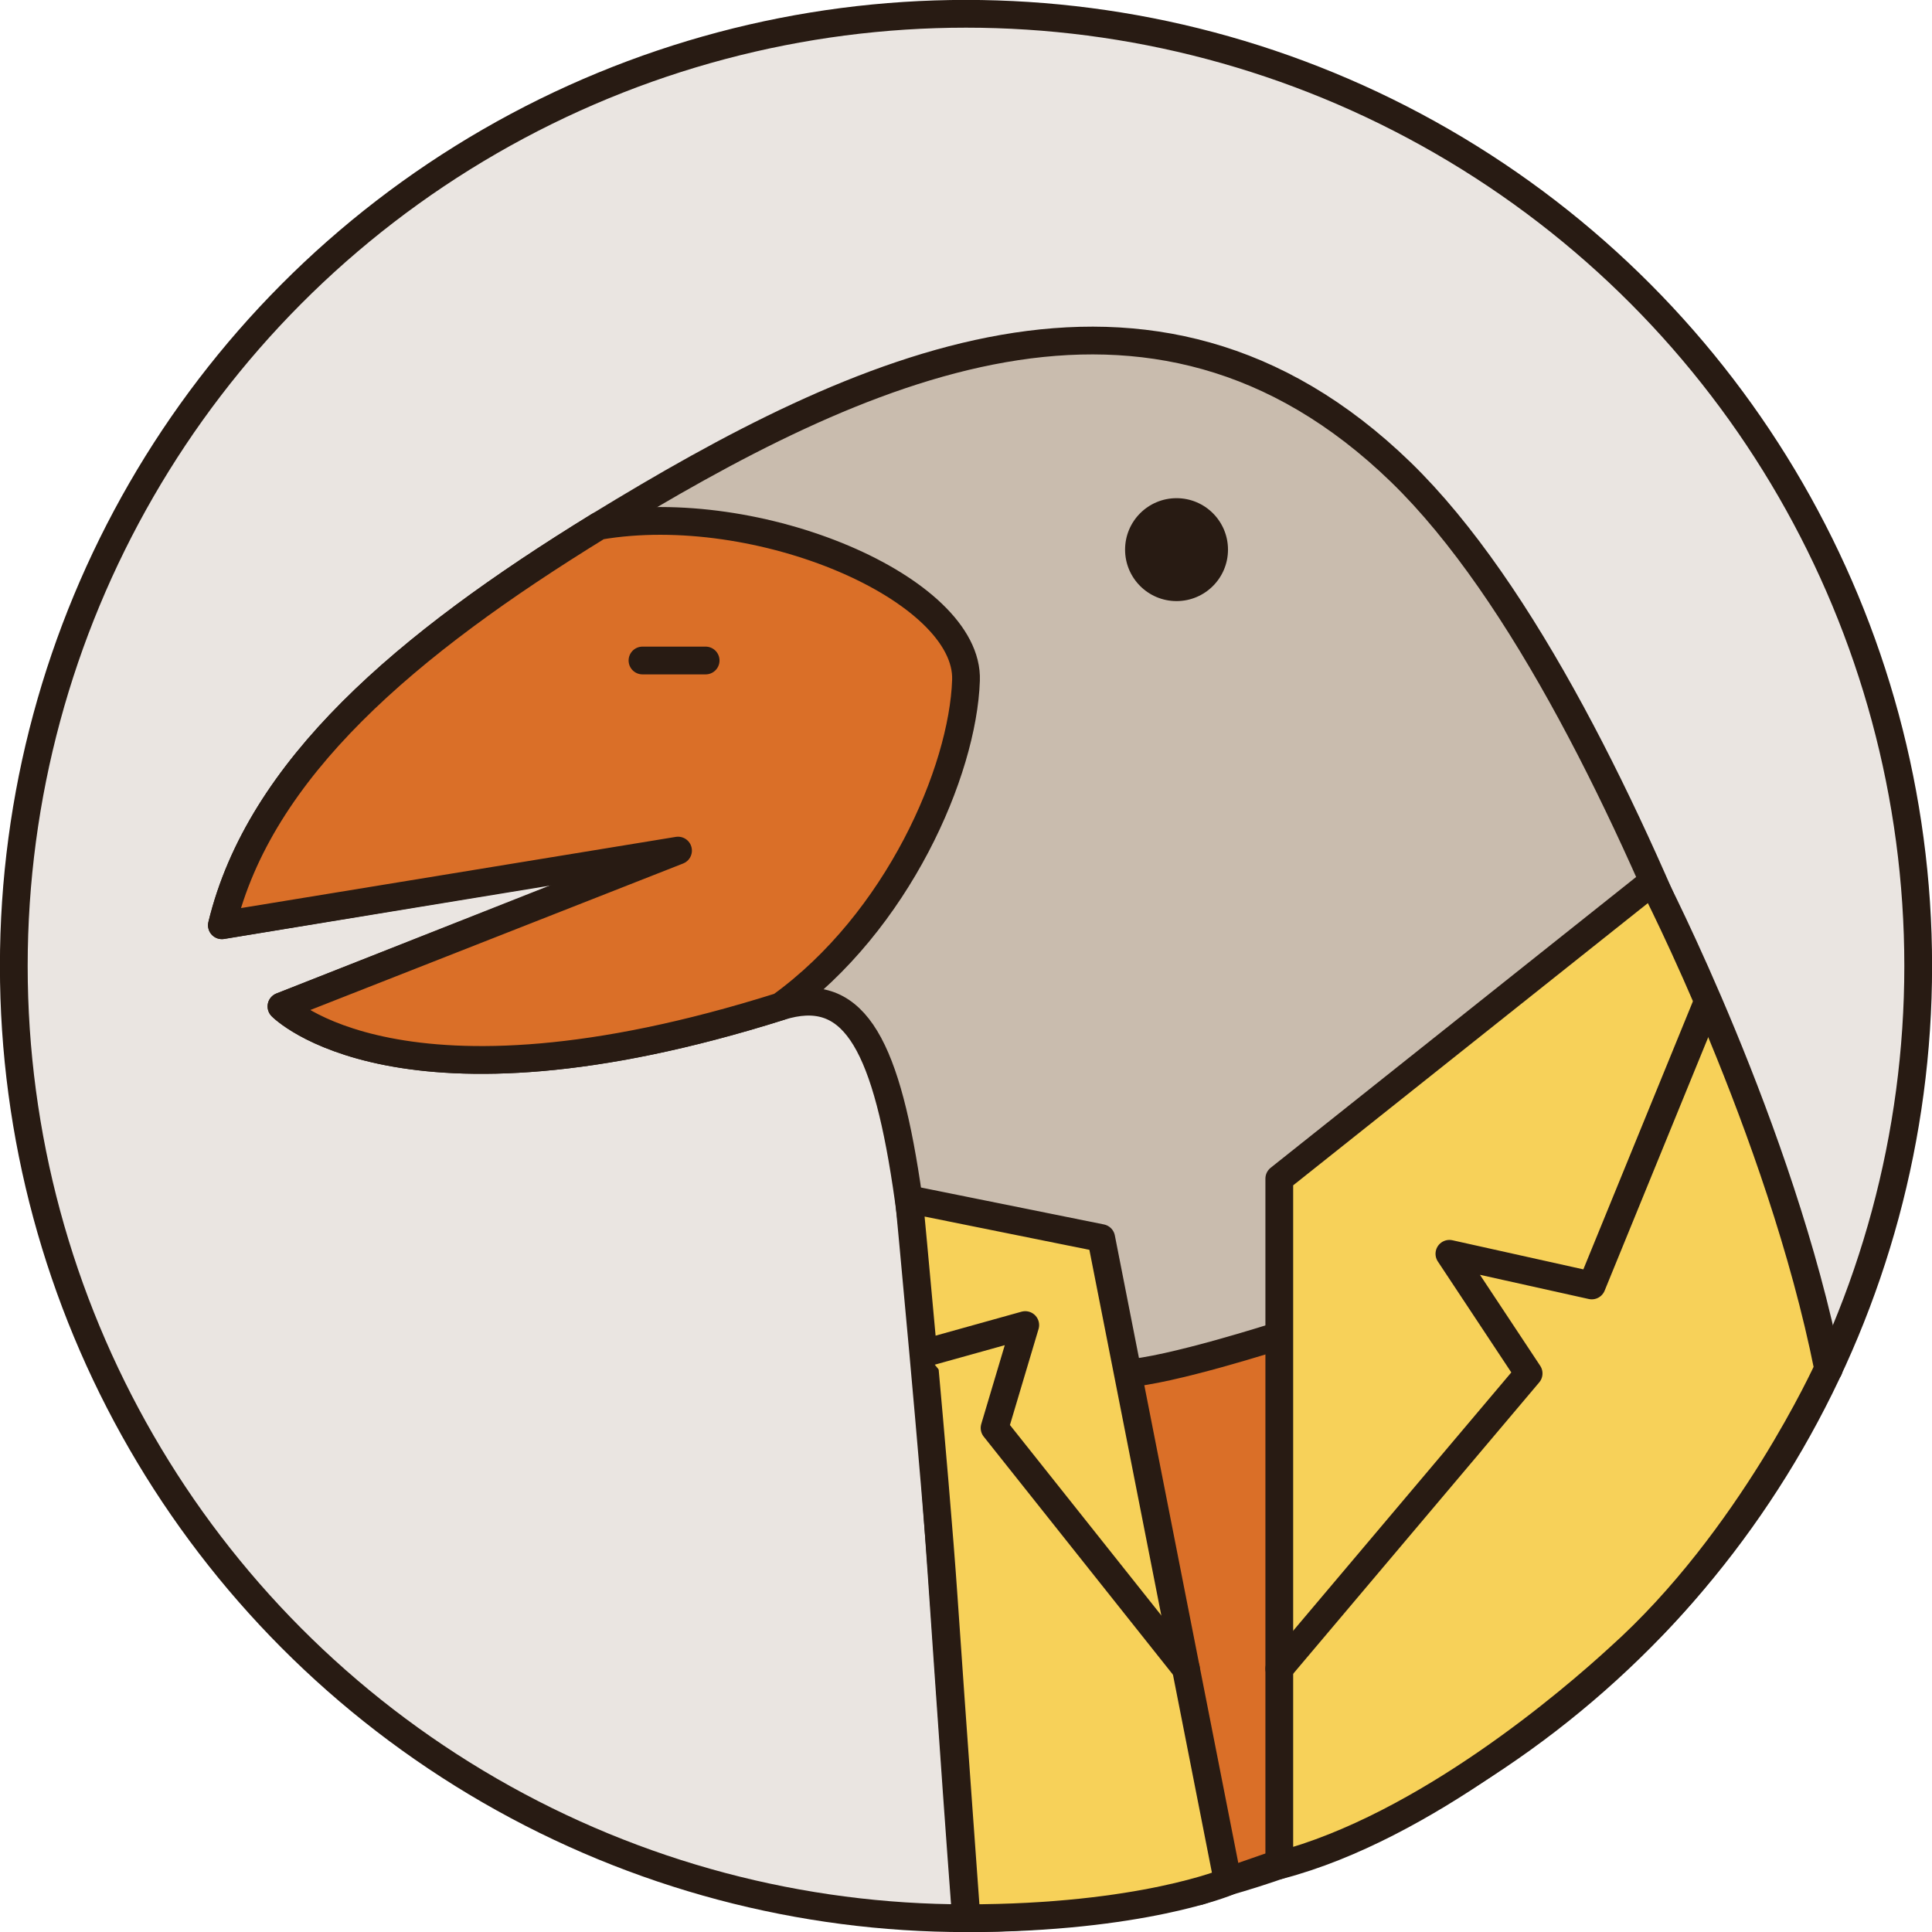 <svg xmlns="http://www.w3.org/2000/svg" viewBox="0 0 119.02 119.02"><defs><style>.cls-1{fill:#eae5e1;}.cls-1,.cls-2,.cls-3,.cls-4,.cls-5{stroke:#281b13;stroke-linecap:round;stroke-linejoin:round;stroke-width:1.71px;}.cls-2{fill:#c9bcae;}.cls-3{fill:#da6f28;}.cls-4{fill:#f7d159;}.cls-5{fill:none;}.cls-6{fill:#281b13;}</style></defs><g id="Layer_5" data-name="Layer 5"><circle class="cls-1" cx="59.51" cy="59.51" r="58.66"/><path class="cls-2" d="M59.51,118.17C56.27,75.28,56.79,59.29,48.08,62c-23.52,7.42-30.74,0-30.74,0l24.43-9.65L13.67,57C16,47.36,25,39.71,36.89,32.4c16-9.79,34-18.25,49.41-3.31,15.12,14.69,26.36,55.26,26.36,55.26"/><path class="cls-3" d="M78.81,82.28s-6.83,2.2-9.5,2.33l-4.46,1.1,9,30.8,8.46-2.93-.71-31.3Z"/><path class="cls-4" d="M75.64,115.92l-7.8-39.65L56,73.88s1.62,17,2.13,24.48,1.41,19.81,1.41,19.81C70.32,118.17,75.64,115.92,75.64,115.92Z"/><path class="cls-4" d="M78.81,114.91V72.61l23-18.3s7.87,15.26,10.81,30c0,0-4.77,10.55-12.86,17.79C96.91,104.72,87.81,112.56,78.81,114.91Z"/><path class="cls-3" d="M59.51,41.91c.2-5.61-12.77-11.21-22.62-9.51C25,39.71,16,47.36,13.67,57l28.1-4.6L17.34,62s7.22,7.42,30.74,0C55.31,56.79,59.32,47.51,59.51,41.91Z"/><line class="cls-5" x1="39.58" y1="40.69" x2="43.47" y2="40.69"/><circle class="cls-6" cx="72.48" cy="33.86" r="3.17"/><polyline class="cls-4" points="78.81 102.8 94.17 84.61 89.29 77.24 98.06 79.19 105.07 62.04"/><polyline class="cls-4" points="56.99 83.35 63.16 81.63 61.27 87.97 73.06 102.8"/></g></svg>